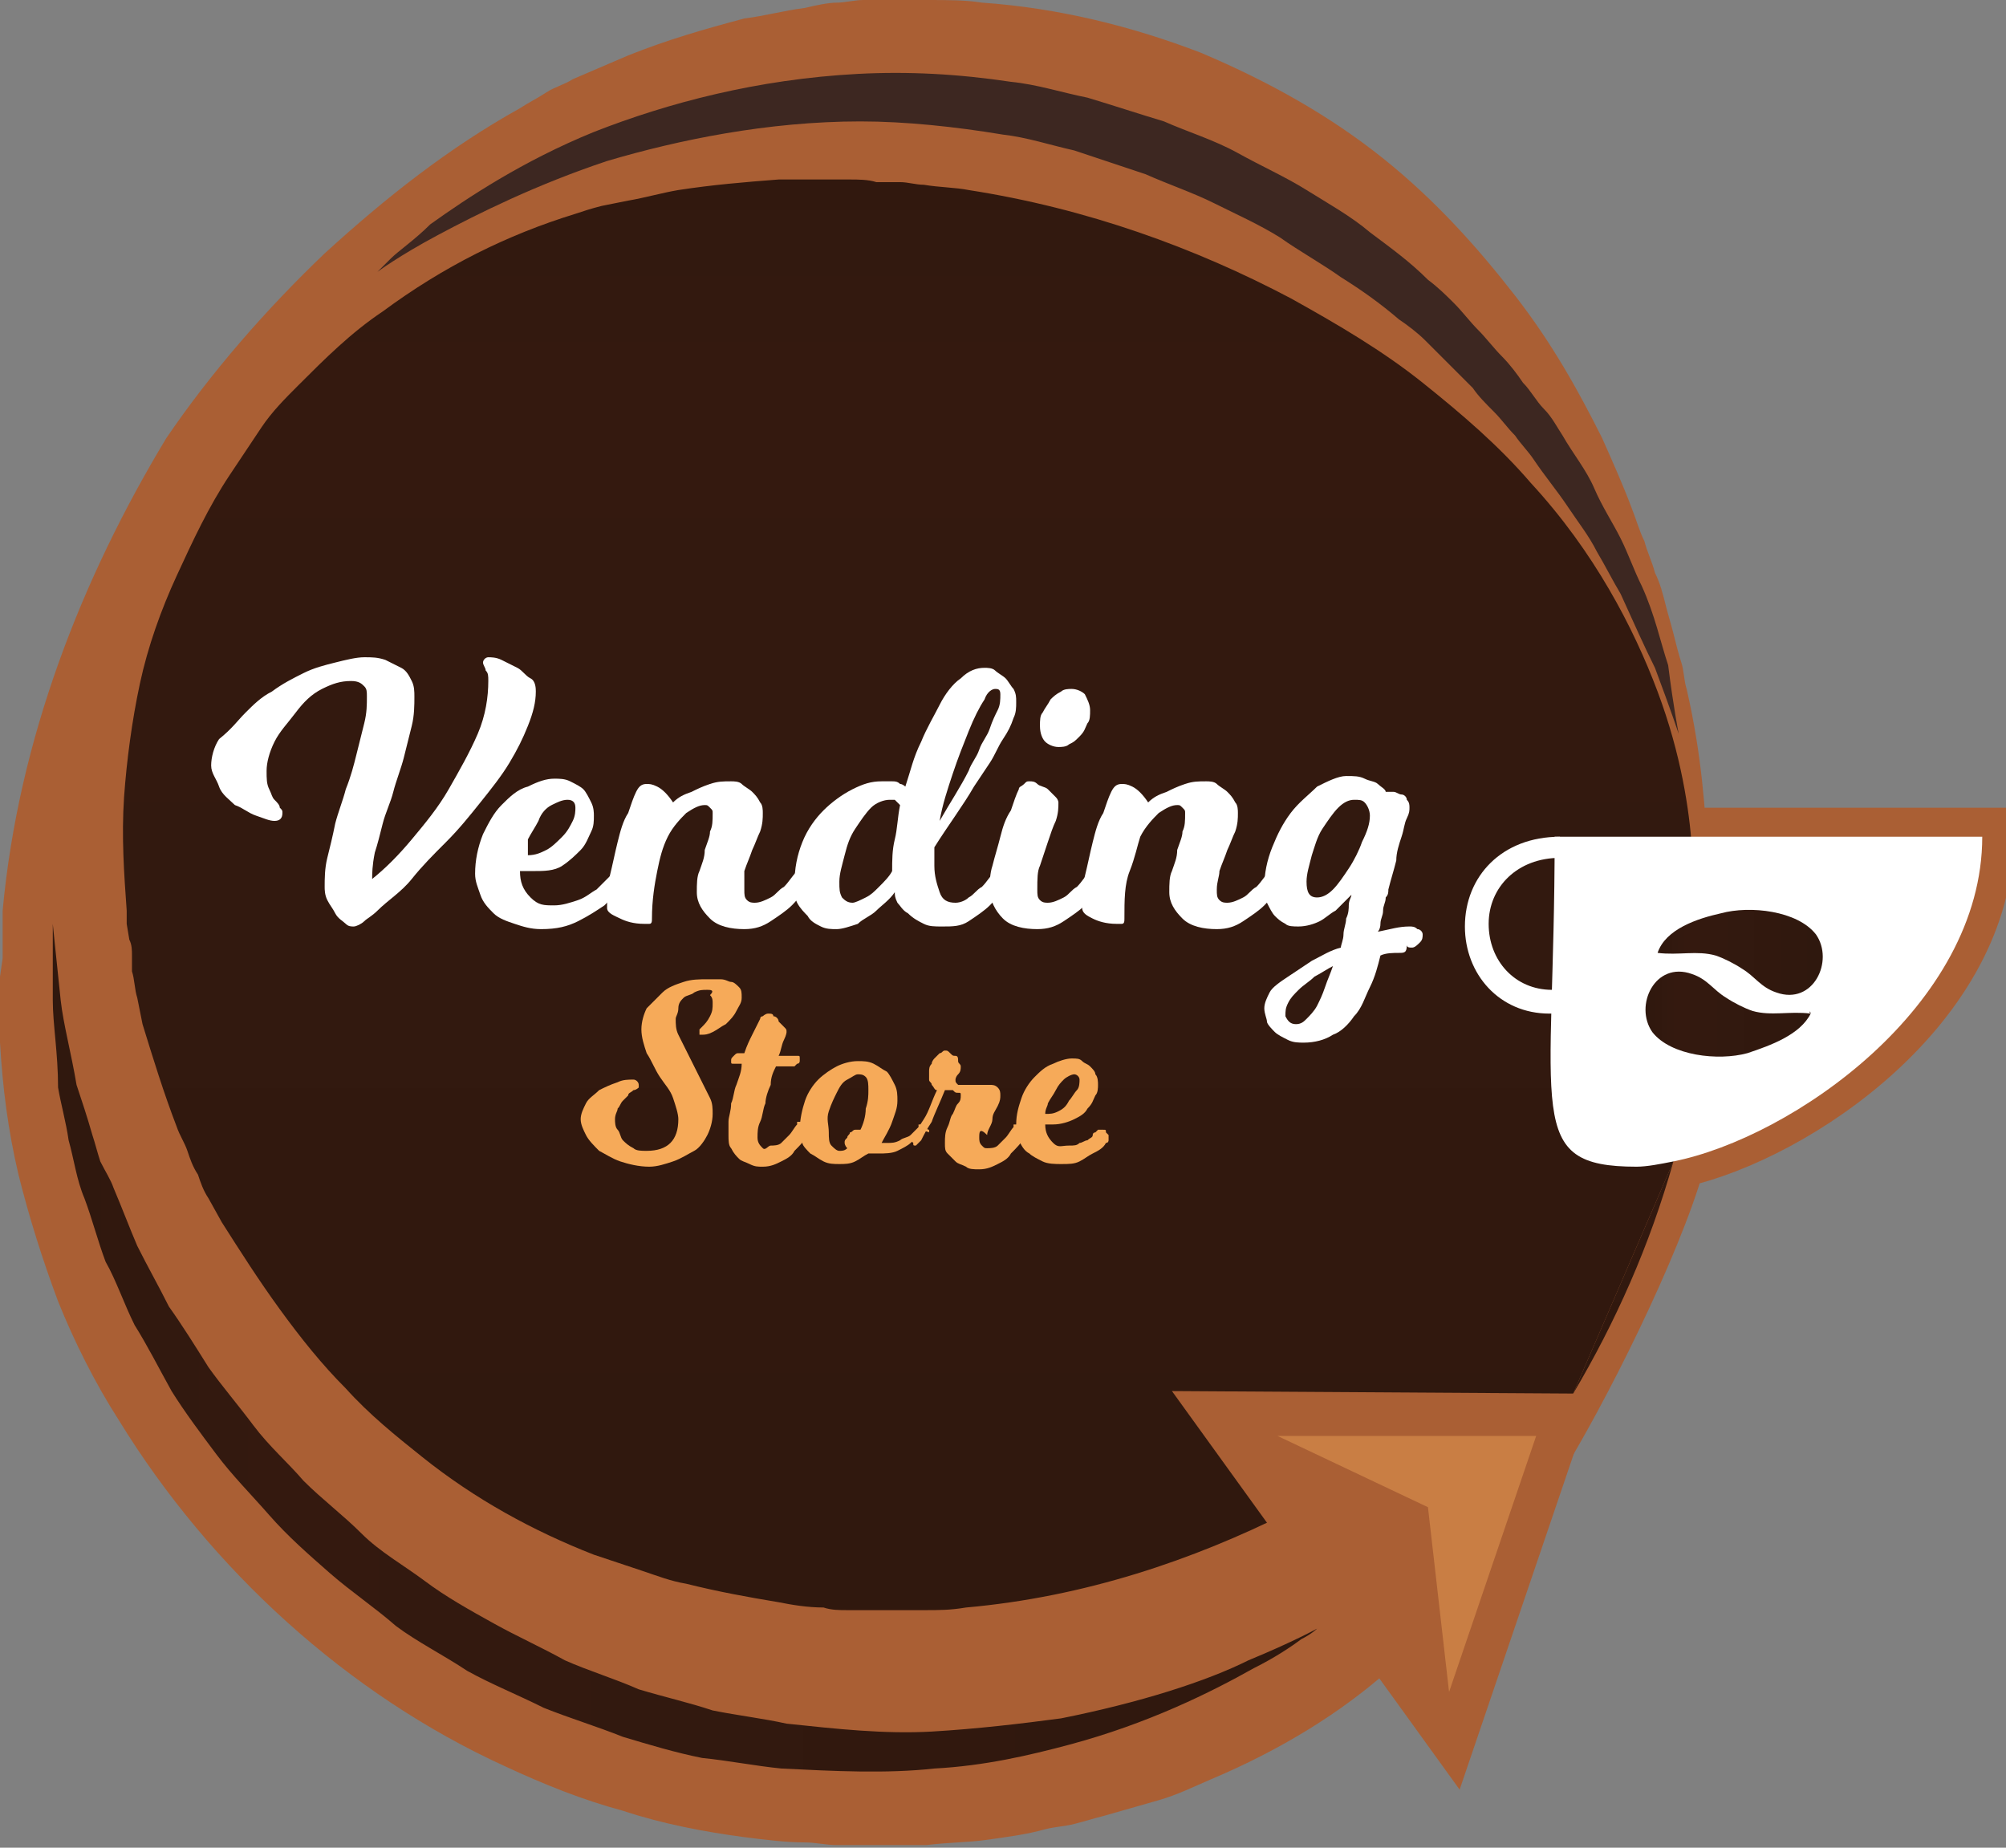 <?xml version="1.0" encoding="utf-8"?>
<!-- Generator: Adobe Illustrator 19.0.0, SVG Export Plug-In . SVG Version: 6.00 Build 0)  -->
<svg version="1.1" id="Capa_1" xmlns="http://www.w3.org/2000/svg" xmlns:xlink="http://www.w3.org/1999/xlink" x="0px" y="0px"
	 viewBox="0 0 76 70" style="enable-background:new 0 0 76 70;" xml:space="preserve">
<rect x="0" y="0" width="76" height="70" fill="#808080" stroke="none"/>
<style type="text/css">
	.st0{fill:none;stroke:#AA5F34;stroke-width:2;stroke-miterlimit:10;}
	.st1{fill:url(#XMLID_44_);}
	.st2{fill:url(#XMLID_45_);}
	.st3{fill:#AA5F34;}
	.st4{fill:#FFFFFF;}
	.st5{fill:#F6AA59;}
	.st6{fill:#C97E44;}
	.st7{fill:url(#XMLID_46_);}
	.st8{fill:#3D2721;}
	.st9{fill:url(#XMLID_47_);}
	.st10{fill:url(#XMLID_48_);}
</style>
<g id="XMLID_937_">
	<path id="XMLID_956_" class="st0" d="M64,31.6c4.3,0,11.3,0,11.3,0c0,6.5-7.2,11.4-11.7,12.4c-0.9,3.2-3.7,8.8-5.4,11.5"/>
	
		<linearGradient id="XMLID_44_" gradientUnits="userSpaceOnUse" x1="33.12" y1="-16313.638" x2="33.12" y2="-16380.132" gradientTransform="matrix(1 0 0 -1 0 -16312)">
		<stop  offset="0" style="stop-color:#2F180E"/>
		<stop  offset="0.188" style="stop-color:#34190F"/>
		<stop  offset="1" style="stop-color:#2F180E"/>
	</linearGradient>
	<path id="XMLID_955_" class="st1" d="M59.6,52.8C54,61.9,44.2,68,33.1,68C15.7,68,1.6,53.1,1.6,34.8S15.7,1.6,33.1,1.6
		c17.4,0,31.5,14.8,31.5,33.2c0,3.2-0.4,6.3-1.2,9.2"/>
	
		<linearGradient id="XMLID_45_" gradientUnits="userSpaceOnUse" x1="61.478" y1="-16355.981" x2="61.478" y2="-16364.812" gradientTransform="matrix(1 0 0 -1 0 -16312)">
		<stop  offset="0" style="stop-color:#2F180E"/>
		<stop  offset="0.188" style="stop-color:#34190F"/>
		<stop  offset="1" style="stop-color:#2F180E"/>
	</linearGradient>
	<path id="XMLID_954_" class="st2" d="M63.4,44c-0.9,3.2-2.2,6.1-3.8,8.8"/>
	<g id="XMLID_938_">
		<path id="XMLID_953_" class="st3" d="M64.7,35.1c0-0.4-0.1-0.6-0.1-0.6v0c0,0,0.1-0.2,0.1-0.6c0-0.4,0.1-0.9,0-1.6
			c-0.1-1.5-0.2-3.6-0.8-6.2c-0.1-0.3-0.1-0.7-0.2-1c-0.1-0.3-0.2-0.7-0.3-1.1c-0.1-0.4-0.2-0.7-0.3-1.1c-0.1-0.4-0.2-0.8-0.4-1.2
			c-0.1-0.4-0.3-0.8-0.4-1.2c-0.2-0.4-0.3-0.8-0.5-1.3c-0.3-0.8-0.7-1.7-1.1-2.6c-0.9-1.8-1.9-3.6-3.3-5.4c-1.4-1.8-3-3.6-5-5.2
			c-2-1.6-4.3-2.9-6.9-4c-2.6-1-5.4-1.7-8.3-1.9C36.6,0,35.9,0,35.1,0c-0.4,0-0.7,0-1.1,0l-0.6,0c0.1,0-0.2,0-0.2,0l-0.1,0l-0.1,0
			l-0.3,0c-0.3,0-0.7,0.1-1,0.1c-0.3,0-0.8,0.1-1.2,0.2c-0.8,0.1-1.5,0.3-2.3,0.4c-1.5,0.4-2.9,0.8-4.4,1.4
			c-0.7,0.3-1.4,0.6-2.1,0.9c-0.3,0.2-0.7,0.3-1,0.5c-0.3,0.2-0.7,0.4-1,0.6c-2.7,1.5-5.1,3.4-7.4,5.5c-2.2,2.1-4.3,4.5-6,7
			C3.1,21.9,0.7,28,0.1,34.5c0,0.1,0,0.1,0,0.1l0,0.5l0,0.6c0,0.2,0,0.4,0,0.6L0,37c0,0.9,0,1.7,0,2.5c0.1,1.7,0.3,3.3,0.7,5
			c0.4,1.6,0.9,3.2,1.5,4.8c0.6,1.5,1.4,3.1,2.3,4.5c3.5,5.7,8.7,10.4,14.6,13.1c1.5,0.7,3,1.3,4.5,1.7c1.5,0.5,3.1,0.8,4.6,1
			c0.8,0.1,1.6,0.2,2.3,0.2c0.4,0,0.8,0.1,1.2,0.1c0.4,0,0.8,0,1.2,0l0.3,0l0.1,0l0.3,0l0.5,0c0.3,0,0.7,0,1,0
			c0.8-0.1,1.6-0.1,2.3-0.2c0.7-0.1,1.5-0.2,2.2-0.4c0.4-0.1,0.7-0.1,1.1-0.2c0.4-0.1,0.7-0.2,1.1-0.3c0.7-0.2,1.4-0.4,2.1-0.6
			c0.7-0.2,1.3-0.5,2-0.8c2.6-1.1,4.9-2.5,6.8-4.2c1.3-1,2.4-2.1,3.4-3.2c-1.3-1.6-2.5-3.2-3.7-4.8c-1.1,0.8-2.3,1.5-3.6,2.1
			c-3.6,1.8-7.7,3.2-12.2,3.6c-0.6,0.1-1,0.1-1.6,0.1c-0.3,0-0.7,0-1,0l-0.5,0c-0.1,0,0.1,0,0.1,0l-0.1,0l-0.1,0L33,61
			c-0.3,0-0.6,0-0.9,0c-0.3,0-0.6,0-0.9-0.1c-0.6,0-1.2-0.1-1.7-0.2c-1.2-0.2-2.3-0.4-3.5-0.7c-0.6-0.1-1.1-0.3-1.7-0.5l-0.9-0.3
			c-0.3-0.1-0.6-0.2-0.9-0.3c-2.3-0.9-4.5-2.1-6.5-3.7c-1-0.8-2-1.6-2.9-2.6c-0.9-0.9-1.7-1.9-2.5-3c-0.8-1.1-1.5-2.2-2.2-3.3
			l-0.5-0.9c-0.2-0.3-0.3-0.6-0.4-0.9c-0.2-0.3-0.3-0.6-0.4-0.9c-0.1-0.3-0.3-0.6-0.4-0.9c-0.5-1.3-0.9-2.6-1.3-3.9l-0.2-1
			c-0.1-0.3-0.1-0.7-0.2-1L5,36.2c0-0.2,0-0.4-0.1-0.6L4.8,35l0-0.3l0-0.1l0-0.1c0,0,0-0.1,0,0c-0.1-1.4-0.2-2.8-0.1-4.3
			c0.1-1.4,0.3-2.9,0.6-4.3c0.3-1.4,0.8-2.8,1.4-4.1c0.6-1.3,1.2-2.6,2-3.8c0.2-0.3,0.4-0.6,0.6-0.9c0.2-0.3,0.4-0.6,0.6-0.9
			c0.4-0.6,0.9-1.1,1.4-1.6c1-1,2-2,3.2-2.8c2.3-1.7,4.7-2.9,7.3-3.7c0.3-0.1,0.6-0.2,1-0.3l1-0.2c0.6-0.1,1.3-0.3,1.9-0.4
			c1.3-0.2,2.5-0.3,3.8-0.4c0.6,0,1.2,0,1.8,0c0.3,0,0.5,0,0.9,0c0.3,0,0.7,0,1,0.1l0.3,0l0.1,0l0.1,0c0,0-0.1,0,0,0l0.4,0
			c0.3,0,0.6,0.1,0.9,0.1c0.6,0.1,1.2,0.1,1.7,0.2c4.5,0.7,8.6,2.2,12.2,4.1c1.8,1,3.5,2,5,3.2c1.5,1.2,2.9,2.4,4.1,3.8
			c2.4,2.6,3.9,5.5,4.8,7.9c0.9,2.4,1.2,4.5,1.3,5.9c0.1,0.7,0,1.2,0.1,1.6c0,0.4,0,0.5,0,0.6c0,0,0,0.2,0,0.5c0,0.1,0,0.3,0,0.5
			c0.3,0,0.6,0,0.8-0.1C64.7,35.4,64.7,35.2,64.7,35.1z"/>
		<g id="XMLID_952_">
			<path id="XMLID_18_" class="st4" d="M14.1,33.3c0.5-0.4,1-0.9,1.5-1.5c0.5-0.6,1-1.2,1.4-1.9c0.4-0.7,0.8-1.4,1.1-2.1
				c0.3-0.7,0.4-1.4,0.4-2c0-0.2,0-0.3-0.1-0.4c0-0.1-0.1-0.2-0.1-0.3c0-0.1,0.1-0.2,0.2-0.2c0.1,0,0.3,0,0.5,0.1
				c0.2,0.1,0.4,0.2,0.6,0.3s0.3,0.3,0.5,0.4s0.2,0.4,0.2,0.5c0,0.4-0.1,0.8-0.3,1.3c-0.2,0.5-0.4,0.9-0.7,1.4s-0.7,1-1.1,1.5
				c-0.4,0.5-0.8,1-1.3,1.5s-0.9,0.9-1.3,1.4s-0.9,0.8-1.3,1.2c-0.2,0.2-0.4,0.3-0.5,0.4s-0.3,0.2-0.4,0.2c-0.1,0-0.2,0-0.3-0.1
				c-0.1-0.1-0.3-0.2-0.4-0.4c-0.1-0.2-0.2-0.3-0.3-0.5s-0.1-0.4-0.1-0.5c0-0.3,0-0.7,0.1-1.1s0.2-0.8,0.3-1.3
				c0.1-0.4,0.3-0.9,0.4-1.3c0.2-0.5,0.3-0.9,0.4-1.3s0.2-0.8,0.3-1.2c0.1-0.4,0.1-0.7,0.1-1c0-0.2,0-0.3-0.1-0.4
				c-0.1-0.1-0.2-0.2-0.5-0.2c-0.4,0-0.7,0.1-1.1,0.3c-0.4,0.2-0.7,0.5-1,0.9s-0.6,0.7-0.8,1.1s-0.3,0.8-0.3,1.1
				c0,0.3,0,0.5,0.1,0.7s0.1,0.3,0.2,0.4c0.1,0.1,0.2,0.2,0.2,0.3c0.1,0.1,0.1,0.1,0.1,0.2c0,0.2-0.1,0.3-0.3,0.3
				c-0.2,0-0.4-0.1-0.7-0.2c-0.3-0.1-0.5-0.3-0.8-0.4c-0.2-0.2-0.5-0.4-0.6-0.7s-0.3-0.5-0.3-0.8c0-0.3,0.1-0.7,0.3-1
				C8.8,27.6,9,27.3,9.3,27c0.3-0.3,0.6-0.6,1-0.8c0.4-0.3,0.8-0.5,1.2-0.7c0.4-0.2,0.8-0.3,1.2-0.4c0.4-0.1,0.8-0.2,1.1-0.2
				c0.3,0,0.5,0,0.8,0.1c0.2,0.1,0.4,0.2,0.6,0.3c0.2,0.1,0.3,0.3,0.4,0.5c0.1,0.2,0.1,0.4,0.1,0.6c0,0.3,0,0.7-0.1,1.1
				s-0.2,0.8-0.3,1.2c-0.1,0.4-0.3,0.9-0.4,1.3s-0.3,0.8-0.4,1.2c-0.1,0.4-0.2,0.8-0.3,1.1C14.1,32.8,14.1,33.1,14.1,33.3z"/>
			<path id="XMLID_20_" class="st4" d="M23.7,33.4c-0.2,0.3-0.5,0.6-0.8,0.9c-0.3,0.2-0.6,0.4-1,0.6s-0.8,0.3-1.4,0.3
				c-0.4,0-0.7-0.1-1-0.2c-0.3-0.1-0.6-0.2-0.8-0.4s-0.4-0.4-0.5-0.7s-0.2-0.5-0.2-0.8c0-0.5,0.1-1,0.3-1.5c0.2-0.4,0.4-0.8,0.7-1.1
				c0.3-0.3,0.6-0.6,1-0.7c0.4-0.2,0.7-0.3,1-0.3c0.2,0,0.4,0,0.6,0.1c0.2,0.1,0.4,0.2,0.5,0.3c0.1,0.1,0.2,0.3,0.3,0.5
				c0.1,0.2,0.1,0.4,0.1,0.5c0,0.2,0,0.4-0.1,0.6c-0.1,0.2-0.2,0.5-0.4,0.7c-0.2,0.2-0.4,0.4-0.7,0.6s-0.7,0.2-1.1,0.2
				c-0.1,0-0.2,0-0.3,0c-0.1,0-0.1,0-0.2,0c0,0.4,0.1,0.7,0.4,1s0.5,0.3,0.9,0.3c0.3,0,0.6-0.1,0.9-0.2c0.3-0.1,0.5-0.3,0.7-0.4
				c0.2-0.2,0.4-0.4,0.6-0.6c0,0,0-0.1,0.1-0.1c0,0,0,0,0.1-0.1c0,0,0.1,0,0.1,0c0.1,0,0.1,0,0.2,0.1c0.1,0.1,0.1,0.1,0.1,0.2
				c0,0,0,0.1,0,0.1c0,0,0,0.1,0,0.1S23.7,33.4,23.7,33.4z M20,32.4c0.3,0,0.5-0.1,0.7-0.2c0.2-0.1,0.4-0.3,0.6-0.5
				c0.2-0.2,0.3-0.4,0.4-0.6s0.1-0.4,0.1-0.5c0-0.2-0.1-0.3-0.3-0.3c-0.2,0-0.4,0.1-0.6,0.2s-0.4,0.3-0.5,0.6
				c-0.1,0.2-0.3,0.5-0.4,0.7C20,32,20,32.2,20,32.4z"/>
			<path id="XMLID_23_" class="st4" d="M28.2,33.7c0,0.2,0,0.3,0.1,0.4c0.1,0.1,0.2,0.1,0.3,0.1c0.2,0,0.4-0.1,0.6-0.2
				c0.2-0.1,0.3-0.3,0.5-0.4c0.2-0.2,0.3-0.4,0.5-0.6c0,0,0-0.1,0.1-0.1c0,0,0,0,0.1-0.1c0,0,0.1,0,0.1,0c0.1,0,0.1,0,0.2,0.1
				c0.1,0.1,0.1,0.1,0.1,0.2c0,0,0,0.1,0,0.1c0,0,0,0.1,0,0.1s0,0.1-0.1,0.1c-0.2,0.3-0.4,0.6-0.7,0.9c-0.2,0.2-0.5,0.4-0.8,0.6
				s-0.6,0.3-1,0.3c-0.5,0-1-0.1-1.3-0.4s-0.5-0.6-0.5-1c0-0.3,0-0.6,0.1-0.8c0.1-0.3,0.2-0.5,0.2-0.8c0.1-0.3,0.2-0.5,0.2-0.7
				c0.1-0.2,0.1-0.4,0.1-0.7c0-0.1,0-0.1-0.1-0.2s-0.1-0.1-0.2-0.1c-0.2,0-0.4,0.1-0.7,0.3c-0.2,0.2-0.5,0.5-0.7,0.9
				S25,32.5,24.9,33s-0.2,1.1-0.2,1.8c0,0.1,0,0.2-0.1,0.2s-0.1,0-0.2,0c-0.4,0-0.7-0.1-0.9-0.2S23,34.6,23,34.4
				c0-0.4,0-0.8,0.1-1.2c0.1-0.4,0.2-0.9,0.3-1.3c0.1-0.4,0.2-0.8,0.4-1.1c0.1-0.3,0.2-0.6,0.3-0.8c0.1-0.2,0.2-0.3,0.4-0.3
				c0.1,0,0.2,0,0.4,0.1s0.4,0.3,0.6,0.6c0.2-0.2,0.4-0.3,0.7-0.4c0.2-0.1,0.4-0.2,0.7-0.3s0.5-0.1,0.8-0.1c0.1,0,0.3,0,0.4,0.1
				s0.3,0.2,0.4,0.3c0.1,0.1,0.2,0.2,0.3,0.4c0.1,0.1,0.1,0.3,0.1,0.4c0,0.2,0,0.4-0.1,0.7c-0.1,0.2-0.2,0.5-0.3,0.7
				c-0.1,0.3-0.2,0.5-0.3,0.8C28.2,33.2,28.2,33.4,28.2,33.7z"/>
			<path id="XMLID_25_" class="st4" d="M35.7,35.1c-0.3,0-0.5,0-0.7-0.1c-0.2-0.1-0.4-0.2-0.6-0.4c-0.2-0.1-0.3-0.3-0.4-0.4
				c-0.1-0.2-0.1-0.3-0.1-0.4c-0.2,0.3-0.5,0.5-0.7,0.7c-0.2,0.2-0.5,0.3-0.7,0.5c-0.3,0.1-0.6,0.2-0.8,0.2c-0.2,0-0.4,0-0.6-0.1
				s-0.4-0.2-0.5-0.4c-0.1-0.1-0.3-0.3-0.4-0.5c-0.1-0.2-0.1-0.4-0.1-0.7c0-0.6,0.1-1.1,0.3-1.6s0.5-0.9,0.8-1.2
				c0.3-0.3,0.7-0.6,1.1-0.8c0.4-0.2,0.7-0.3,1.1-0.3c0.1,0,0.3,0,0.4,0s0.2,0,0.3,0.1c0.1,0,0.2,0.1,0.2,0.1
				c0.2-0.6,0.3-1.1,0.6-1.7c0.2-0.5,0.5-1,0.7-1.4s0.5-0.8,0.8-1c0.3-0.3,0.6-0.4,0.9-0.4c0.1,0,0.3,0,0.4,0.1
				c0.1,0.1,0.3,0.2,0.4,0.3c0.1,0.1,0.2,0.3,0.3,0.4c0.1,0.2,0.1,0.3,0.1,0.5c0,0.2,0,0.4-0.1,0.6c-0.1,0.3-0.2,0.5-0.4,0.8
				s-0.3,0.6-0.5,0.9c-0.2,0.3-0.4,0.6-0.6,0.9c-0.4,0.7-1,1.5-1.5,2.3c0,0.1,0,0.2,0,0.4s0,0.2,0,0.3c0,0.4,0.1,0.7,0.2,1
				c0.1,0.3,0.3,0.4,0.6,0.4c0.2,0,0.4-0.1,0.5-0.2c0.2-0.1,0.3-0.3,0.5-0.4c0.2-0.2,0.3-0.4,0.5-0.6c0,0,0-0.1,0.1-0.1
				c0,0,0,0,0.1-0.1c0,0,0.1,0,0.1,0c0.1,0,0.1,0,0.2,0.1c0.1,0.1,0.1,0.1,0.1,0.2c0,0,0,0.1,0,0.1c0,0,0,0.1,0,0.1s0,0.1-0.1,0.1
				c-0.2,0.3-0.4,0.6-0.7,0.9c-0.2,0.2-0.5,0.4-0.8,0.6S36.1,35.1,35.7,35.1z M34.1,30.5c0,0-0.1-0.1-0.1-0.1c0,0-0.1-0.1-0.1-0.1
				c0,0-0.1,0-0.2,0c-0.2,0-0.5,0.1-0.7,0.3c-0.2,0.2-0.4,0.5-0.6,0.8c-0.2,0.3-0.3,0.6-0.4,1c-0.1,0.4-0.2,0.7-0.2,1
				c0,0.3,0,0.4,0.1,0.6c0.1,0.1,0.2,0.2,0.4,0.2c0.1,0,0.3-0.1,0.5-0.2c0.2-0.1,0.3-0.2,0.5-0.4c0.2-0.2,0.4-0.4,0.5-0.6
				c0-0.4,0-0.8,0.1-1.2S34,31,34.1,30.5z M35.6,31.1c0.4-0.7,0.8-1.3,1.1-1.9c0.1-0.3,0.3-0.5,0.4-0.8c0.1-0.3,0.3-0.5,0.4-0.8
				c0.1-0.3,0.2-0.5,0.3-0.7c0.1-0.2,0.1-0.4,0.1-0.6c0-0.2-0.1-0.2-0.2-0.2c-0.1,0-0.3,0.1-0.4,0.4c-0.2,0.3-0.4,0.7-0.6,1.2
				s-0.4,1-0.6,1.6S35.7,30.5,35.6,31.1z"/>
			<path id="XMLID_29_" class="st4" d="M39.3,33.7c0,0.2,0,0.3,0.1,0.4c0.1,0.1,0.2,0.1,0.3,0.1c0.2,0,0.4-0.1,0.6-0.2
				c0.2-0.1,0.3-0.3,0.5-0.4c0.2-0.2,0.3-0.4,0.5-0.6c0,0,0-0.1,0.1-0.1c0,0,0,0,0.1-0.1c0,0,0.1,0,0.1,0c0.1,0,0.1,0,0.2,0.1
				c0.1,0.1,0.1,0.1,0.1,0.2c0,0,0,0.1,0,0.1c0,0,0,0.1,0,0.1s0,0.1-0.1,0.1c-0.2,0.3-0.4,0.6-0.7,0.9c-0.2,0.2-0.5,0.4-0.8,0.6
				s-0.6,0.3-1,0.3c-0.5,0-1-0.1-1.3-0.4c-0.3-0.3-0.5-0.7-0.5-1.1c0-0.3,0-0.6,0.1-0.9c0.1-0.4,0.2-0.7,0.3-1.1
				c0.1-0.4,0.2-0.7,0.4-1c0.1-0.3,0.2-0.6,0.3-0.8c0-0.1,0.1-0.1,0.2-0.2c0.1-0.1,0.1-0.1,0.2-0.1c0.1,0,0.2,0,0.3,0.1
				s0.3,0.1,0.4,0.2c0.1,0.1,0.2,0.2,0.3,0.3c0.1,0.1,0.1,0.2,0.1,0.2c0,0.2,0,0.4-0.1,0.7c-0.1,0.2-0.2,0.5-0.3,0.8
				c-0.1,0.3-0.2,0.6-0.3,0.9C39.3,33,39.3,33.3,39.3,33.7z M41.3,26.9c0,0.2,0,0.4-0.1,0.5c-0.1,0.2-0.1,0.3-0.3,0.5
				s-0.2,0.2-0.4,0.3c-0.1,0.1-0.3,0.1-0.4,0.1c-0.2,0-0.4-0.1-0.5-0.2c-0.1-0.1-0.2-0.3-0.2-0.6c0-0.2,0-0.4,0.1-0.5
				c0.1-0.2,0.2-0.3,0.3-0.5c0.1-0.1,0.2-0.2,0.4-0.3c0.1-0.1,0.3-0.1,0.4-0.1c0.2,0,0.4,0.1,0.5,0.2C41.2,26.5,41.3,26.7,41.3,26.9
				z"/>
			<path id="XMLID_32_" class="st4" d="M46.1,33.7c0,0.2,0,0.3,0.1,0.4c0.1,0.1,0.2,0.1,0.3,0.1c0.2,0,0.4-0.1,0.6-0.2
				c0.2-0.1,0.3-0.3,0.5-0.4c0.2-0.2,0.3-0.4,0.5-0.6c0,0,0-0.1,0.1-0.1c0,0,0,0,0.1-0.1c0,0,0.1,0,0.1,0c0.1,0,0.1,0,0.2,0.1
				c0.1,0.1,0.1,0.1,0.1,0.2c0,0,0,0.1,0,0.1c0,0,0,0.1,0,0.1s0,0.1-0.1,0.1c-0.2,0.3-0.4,0.6-0.7,0.9c-0.2,0.2-0.5,0.4-0.8,0.6
				s-0.6,0.3-1,0.3c-0.5,0-1-0.1-1.3-0.4c-0.3-0.3-0.5-0.6-0.5-1c0-0.3,0-0.6,0.1-0.8c0.1-0.3,0.2-0.5,0.2-0.8
				c0.1-0.3,0.2-0.5,0.2-0.7c0.1-0.2,0.1-0.4,0.1-0.7c0-0.1,0-0.1-0.1-0.2s-0.1-0.1-0.2-0.1c-0.2,0-0.4,0.1-0.7,0.3
				c-0.2,0.2-0.5,0.5-0.7,0.9C43.1,32,43,32.5,42.8,33s-0.2,1.1-0.2,1.8c0,0.1,0,0.2-0.1,0.2c-0.1,0-0.1,0-0.2,0
				c-0.4,0-0.7-0.1-0.9-0.2S41,34.6,41,34.4c0-0.4,0-0.8,0.1-1.2c0.1-0.4,0.2-0.9,0.3-1.3s0.2-0.8,0.4-1.1c0.1-0.3,0.2-0.6,0.3-0.8
				c0.1-0.2,0.2-0.3,0.4-0.3c0.1,0,0.2,0,0.4,0.1s0.4,0.3,0.6,0.6c0.2-0.2,0.4-0.3,0.7-0.4c0.2-0.1,0.4-0.2,0.7-0.3
				c0.3-0.1,0.5-0.1,0.8-0.1c0.1,0,0.3,0,0.4,0.1c0.1,0.1,0.3,0.2,0.4,0.3c0.1,0.1,0.2,0.2,0.3,0.4c0.1,0.1,0.1,0.3,0.1,0.4
				c0,0.2,0,0.4-0.1,0.7c-0.1,0.2-0.2,0.5-0.3,0.7c-0.1,0.3-0.2,0.5-0.3,0.8C46.2,33.2,46.1,33.4,46.1,33.7z"/>
			<path id="XMLID_34_" class="st4" d="M53,36.1c-0.2,0-0.5,0-0.7,0.1c-0.1,0.4-0.2,0.8-0.4,1.2s-0.3,0.8-0.6,1.1
				c-0.2,0.3-0.5,0.6-0.8,0.7c-0.3,0.2-0.7,0.3-1.1,0.3c-0.2,0-0.4,0-0.6-0.1c-0.2-0.1-0.4-0.2-0.5-0.3c-0.1-0.1-0.3-0.3-0.3-0.4
				s-0.1-0.3-0.1-0.5c0-0.2,0.1-0.4,0.2-0.6s0.4-0.4,0.7-0.6c0.3-0.2,0.6-0.4,0.9-0.6c0.4-0.2,0.7-0.4,1.1-0.5
				c0-0.1,0.1-0.3,0.1-0.5c0-0.2,0.1-0.4,0.1-0.6c0.1-0.2,0.1-0.4,0.1-0.5c0-0.2,0.1-0.3,0.1-0.4c-0.2,0.2-0.4,0.4-0.6,0.6
				c-0.2,0.1-0.4,0.3-0.6,0.4c-0.2,0.1-0.5,0.2-0.8,0.2c-0.2,0-0.4,0-0.5-0.1c-0.2-0.1-0.3-0.2-0.4-0.3c-0.1-0.1-0.2-0.3-0.3-0.5
				c-0.1-0.2-0.1-0.4-0.1-0.6c0-0.5,0.1-1,0.3-1.5s0.4-0.9,0.7-1.3c0.3-0.4,0.7-0.7,1-1c0.4-0.2,0.8-0.4,1.1-0.4
				c0.3,0,0.5,0,0.7,0.1c0.2,0.1,0.4,0.1,0.5,0.2c0.1,0.1,0.3,0.2,0.3,0.3c0.1,0,0.2,0,0.3,0c0.1,0,0.2,0.1,0.3,0.1s0.2,0.1,0.2,0.2
				c0.1,0.1,0.1,0.2,0.1,0.3c0,0.1,0,0.2-0.1,0.4s-0.1,0.4-0.2,0.7c-0.1,0.3-0.2,0.6-0.2,0.9c-0.1,0.4-0.2,0.7-0.3,1.1
				c0,0.1,0,0.2-0.1,0.3c0,0.2-0.1,0.3-0.1,0.5s-0.1,0.3-0.1,0.5s-0.1,0.3-0.1,0.3c0.5-0.1,0.8-0.2,1.2-0.2c0.1,0,0.2,0,0.3,0.1
				c0.1,0,0.2,0.1,0.2,0.2s0,0.2-0.1,0.3c-0.1,0.1-0.2,0.2-0.3,0.2s-0.2,0-0.2-0.1C53.3,36.1,53.2,36.1,53,36.1z M49.1,38.8
				c0.2,0,0.3-0.1,0.4-0.2c0.1-0.1,0.3-0.3,0.4-0.5c0.1-0.2,0.2-0.4,0.3-0.7s0.2-0.5,0.3-0.8c-0.2,0.1-0.5,0.3-0.7,0.4
				c-0.2,0.2-0.4,0.3-0.6,0.5c-0.2,0.2-0.3,0.3-0.4,0.5c-0.1,0.2-0.1,0.3-0.1,0.5C48.8,38.7,48.9,38.8,49.1,38.8z M51.9,30.9
				c0-0.2-0.1-0.4-0.2-0.5c-0.1-0.1-0.2-0.1-0.4-0.1c-0.2,0-0.4,0.1-0.6,0.3c-0.2,0.2-0.4,0.5-0.6,0.8c-0.2,0.3-0.3,0.7-0.4,1
				c-0.1,0.4-0.2,0.7-0.2,1c0,0.4,0.1,0.6,0.4,0.6c0.2,0,0.4-0.1,0.6-0.3c0.2-0.2,0.4-0.5,0.6-0.8c0.2-0.3,0.4-0.7,0.5-1
				C51.8,31.5,51.9,31.2,51.9,30.9z"/>
		</g>
		<g id="XMLID_951_">
			<path id="XMLID_2_" class="st5" d="M26.8,37.5c-0.2,0-0.3,0-0.5,0.1c-0.1,0.1-0.3,0.1-0.4,0.2c-0.1,0.1-0.2,0.2-0.2,0.4
				s-0.1,0.3-0.1,0.4c0,0.2,0,0.4,0.1,0.6c0.1,0.2,0.2,0.4,0.3,0.6c0.1,0.2,0.2,0.4,0.3,0.6s0.2,0.4,0.3,0.6
				c0.1,0.2,0.2,0.4,0.3,0.6s0.1,0.4,0.1,0.6c0,0.3-0.1,0.6-0.2,0.8c-0.1,0.2-0.3,0.5-0.5,0.6s-0.5,0.3-0.8,0.4
				c-0.3,0.1-0.6,0.2-0.9,0.2c-0.4,0-0.8-0.1-1.1-0.2c-0.3-0.1-0.6-0.3-0.8-0.4c-0.2-0.2-0.4-0.4-0.5-0.6c-0.1-0.2-0.2-0.4-0.2-0.6
				c0-0.2,0.1-0.4,0.2-0.6c0.1-0.2,0.3-0.3,0.5-0.5c0.2-0.1,0.4-0.2,0.7-0.3c0.2-0.1,0.4-0.1,0.6-0.1c0.1,0,0.2,0.1,0.2,0.2
				c0,0,0,0.1,0,0.1s-0.1,0.1-0.2,0.1c-0.1,0.1-0.2,0.1-0.2,0.2c-0.1,0.1-0.1,0.1-0.2,0.2s-0.1,0.2-0.2,0.3c0,0.1-0.1,0.2-0.1,0.4
				c0,0.1,0,0.3,0.1,0.4c0.1,0.1,0.1,0.3,0.2,0.4c0.1,0.1,0.2,0.2,0.4,0.3c0.1,0.1,0.3,0.1,0.5,0.1c0.4,0,0.7-0.1,0.9-0.3
				c0.2-0.2,0.3-0.5,0.3-0.9c0-0.2-0.1-0.5-0.2-0.8c-0.1-0.3-0.3-0.5-0.5-0.8s-0.3-0.6-0.5-0.9c-0.1-0.3-0.2-0.6-0.2-0.9
				c0-0.3,0.1-0.6,0.2-0.8c0.2-0.2,0.4-0.4,0.6-0.6c0.2-0.2,0.5-0.3,0.8-0.4c0.3-0.1,0.6-0.1,0.9-0.1c0.2,0,0.4,0,0.5,0
				c0.2,0,0.3,0.1,0.4,0.1s0.2,0.1,0.3,0.2c0.1,0.1,0.1,0.2,0.1,0.4c0,0.2-0.1,0.3-0.2,0.5s-0.2,0.3-0.4,0.5
				c-0.2,0.1-0.3,0.2-0.5,0.3s-0.3,0.1-0.4,0.1c0,0-0.1,0-0.1,0c0,0,0-0.1,0-0.1c0,0,0-0.1,0-0.1s0.1-0.1,0.1-0.1
				c0.1-0.1,0.2-0.2,0.3-0.4s0.1-0.3,0.1-0.5c0-0.1,0-0.2-0.1-0.3C27.1,37.5,26.9,37.5,26.8,37.5z"/>
			<path id="XMLID_4_" class="st5" d="M29.2,43.4c0.1,0,0.3,0,0.4-0.1c0.1-0.1,0.2-0.2,0.3-0.3c0.1-0.1,0.2-0.3,0.3-0.4
				c0,0,0,0,0-0.1c0,0,0,0,0.1,0c0,0,0.1,0,0.1,0c0.1,0,0.1,0,0.1,0.1s0.1,0.1,0.1,0.1c0,0,0,0.1,0,0.1s0,0,0,0.1s0,0.1,0,0.1
				c-0.1,0.2-0.3,0.4-0.5,0.6c-0.1,0.2-0.3,0.3-0.5,0.4s-0.4,0.2-0.7,0.2c-0.2,0-0.3,0-0.5-0.1s-0.3-0.1-0.4-0.2
				c-0.1-0.1-0.2-0.2-0.3-0.4c-0.1-0.1-0.1-0.3-0.1-0.5c0-0.1,0-0.3,0-0.5s0.1-0.4,0.1-0.7c0.1-0.2,0.1-0.5,0.2-0.7
				c0.1-0.3,0.2-0.5,0.2-0.8h-0.3c-0.1,0-0.1,0-0.1-0.1c0-0.1,0-0.1,0.1-0.2s0.1-0.1,0.2-0.1h0.2c0.1-0.3,0.2-0.5,0.3-0.7
				c0.1-0.2,0.2-0.4,0.3-0.6c0-0.1,0.1-0.1,0.1-0.1c0,0,0.1-0.1,0.2-0.1c0.1,0,0.2,0,0.2,0.1c0.1,0,0.2,0.1,0.2,0.2
				c0.1,0.1,0.1,0.1,0.2,0.2s0.1,0.1,0.1,0.2c0,0,0,0.1-0.1,0.3s-0.1,0.4-0.2,0.6h0.7c0.1,0,0.1,0,0.1,0.1c0,0,0,0.1,0,0.1
				s0,0.1-0.1,0.1c0,0-0.1,0.1-0.1,0.1c0,0-0.1,0-0.1,0h-0.6c-0.1,0.2-0.2,0.4-0.2,0.7c-0.1,0.2-0.2,0.5-0.2,0.7
				c-0.1,0.2-0.1,0.5-0.2,0.7s-0.1,0.4-0.1,0.6c0,0.2,0.1,0.3,0.2,0.4S29.1,43.4,29.2,43.4z"/>
			<path id="XMLID_6_" class="st5" d="M34.9,42.9c-0.1,0.2-0.3,0.3-0.4,0.4c-0.1,0.1-0.3,0.2-0.5,0.3c-0.2,0.1-0.5,0.1-0.7,0.1
				c-0.1,0-0.2,0-0.4,0c-0.2,0.1-0.3,0.2-0.5,0.3s-0.4,0.1-0.6,0.1c-0.2,0-0.4,0-0.6-0.1s-0.3-0.2-0.5-0.3c-0.1-0.1-0.3-0.3-0.3-0.4
				s-0.1-0.3-0.1-0.5c0-0.4,0.1-0.8,0.2-1.1c0.1-0.3,0.3-0.6,0.5-0.8c0.2-0.2,0.5-0.4,0.7-0.5s0.5-0.2,0.8-0.2c0.2,0,0.4,0,0.6,0.1
				s0.3,0.2,0.5,0.3c0.1,0.1,0.2,0.3,0.3,0.5c0.1,0.2,0.1,0.4,0.1,0.6c0,0.3-0.1,0.5-0.2,0.8c-0.1,0.3-0.3,0.6-0.4,0.8
				c0,0,0.1,0,0.1,0c0,0,0.1,0,0.1,0c0.2,0,0.3,0,0.5-0.1c0.1-0.1,0.3-0.1,0.4-0.2c0.1-0.1,0.2-0.2,0.3-0.3c0,0,0,0,0-0.1
				c0,0,0,0,0.1,0c0,0,0.1,0,0.1,0c0.1,0,0.1,0,0.1,0.1s0.1,0.1,0.1,0.1c0,0,0,0.1,0,0.1S35,42.8,34.9,42.9
				C35,42.8,34.9,42.8,34.9,42.9z M31.4,42.9c0,0.2,0,0.4,0.1,0.5s0.2,0.2,0.3,0.2c0.1,0,0.2,0,0.3-0.1C32,43.4,32,43.3,32,43.3
				c0-0.1,0-0.1,0.1-0.2c0-0.1,0.1-0.1,0.1-0.2c0.1,0,0.1-0.1,0.2-0.1s0.1,0,0.1,0c0,0,0.1,0,0.1,0c0.1-0.2,0.2-0.5,0.2-0.8
				c0.1-0.3,0.1-0.5,0.1-0.7c0-0.2,0-0.4-0.1-0.5s-0.2-0.1-0.3-0.1s-0.2,0.1-0.4,0.2s-0.3,0.3-0.4,0.5c-0.1,0.2-0.2,0.4-0.3,0.7
				S31.4,42.6,31.4,42.9z"/>
			<path id="XMLID_13_" class="st5" d="M37.1,43.1c0,0.1,0,0.2,0.1,0.3c0.1,0.1,0.1,0.1,0.2,0.1c0.1,0,0.3,0,0.4-0.1
				c0.1-0.1,0.2-0.2,0.3-0.3c0.1-0.1,0.2-0.3,0.3-0.4c0,0,0,0,0-0.1c0,0,0,0,0.1,0c0,0,0.1,0,0.1,0c0.1,0,0.1,0,0.1,0.1
				s0.1,0.1,0.1,0.1c0,0,0,0.1,0,0.1s0,0,0,0.1s0,0.1,0,0.1c-0.1,0.2-0.3,0.4-0.5,0.6c-0.1,0.2-0.3,0.3-0.5,0.4s-0.4,0.2-0.7,0.2
				c-0.2,0-0.4,0-0.5-0.1c-0.2-0.1-0.3-0.1-0.4-0.2c-0.1-0.1-0.2-0.2-0.3-0.3c-0.1-0.1-0.1-0.2-0.1-0.4c0-0.2,0-0.4,0.1-0.6
				c0.1-0.2,0.1-0.4,0.2-0.5c0.1-0.2,0.1-0.3,0.2-0.4c0.1-0.1,0.1-0.2,0.1-0.3c0-0.1,0-0.1-0.1-0.1s-0.1,0-0.2-0.1
				c-0.1,0-0.2,0-0.3,0c-0.2,0.5-0.4,0.9-0.5,1.2c-0.2,0.3-0.3,0.5-0.4,0.7c0,0,0,0-0.1,0.1c0,0-0.1,0.1-0.1,0.1
				c-0.1,0-0.1,0-0.1-0.1c0,0-0.1-0.1-0.1-0.1c0,0,0-0.1,0-0.1c0,0,0.1-0.1,0.1-0.1c0.1-0.1,0.2-0.3,0.4-0.6s0.3-0.7,0.5-1.1
				c-0.1,0-0.1-0.1-0.2-0.2c0-0.1-0.1-0.1-0.1-0.2c0-0.1,0-0.2,0-0.3c0-0.1,0-0.2,0.1-0.3c0-0.1,0.1-0.2,0.1-0.2
				c0.1-0.1,0.1-0.1,0.2-0.2c0.1,0,0.1-0.1,0.2-0.1c0.1,0,0.1,0,0.2,0.1s0.1,0.1,0.2,0.1c0.1,0,0.1,0.1,0.1,0.2
				c0,0.1,0.1,0.1,0.1,0.2c0,0.1,0,0.2-0.1,0.3s-0.1,0.2-0.1,0.2c0,0.1,0,0.1,0.1,0.2c0.1,0,0.2,0,0.3,0c0.1,0,0.2,0,0.3,0
				c0.1,0,0.1,0,0.2,0c0.1,0,0.1,0,0.2,0c0.1,0,0.1,0,0.2,0c0.1,0,0.2,0,0.3,0.1c0.1,0.1,0.1,0.2,0.1,0.3c0,0.1,0,0.2-0.1,0.4
				c-0.1,0.2-0.2,0.3-0.2,0.5s-0.2,0.4-0.2,0.6C37.1,42.7,37.1,42.9,37.1,43.1z"/>
			<path id="XMLID_15_" class="st5" d="M40.5,43.4c0.2,0,0.3,0,0.4-0.1c0.1,0,0.2-0.1,0.3-0.1c0.1-0.1,0.2-0.1,0.2-0.2
				s0.1-0.1,0.1-0.1l0.1-0.1c0,0,0,0,0.1,0c0,0,0.1,0,0.1,0c0.1,0,0.1,0,0.1,0.1c0,0,0.1,0.1,0.1,0.1c0,0,0,0,0,0.1c0,0,0,0,0,0.1
				c0,0,0,0.1-0.1,0.1c-0.1,0.2-0.3,0.3-0.5,0.4c-0.2,0.1-0.3,0.2-0.5,0.3c-0.2,0.1-0.4,0.1-0.7,0.1c-0.2,0-0.5,0-0.7-0.1
				s-0.4-0.2-0.5-0.3c-0.2-0.1-0.3-0.3-0.4-0.5c-0.1-0.2-0.1-0.4-0.1-0.6c0-0.4,0.1-0.7,0.2-1c0.1-0.3,0.3-0.6,0.5-0.8
				c0.2-0.2,0.4-0.4,0.7-0.5c0.2-0.1,0.5-0.2,0.7-0.2c0.2,0,0.3,0,0.4,0.1s0.2,0.1,0.3,0.2s0.2,0.2,0.2,0.3c0.1,0.1,0.1,0.3,0.1,0.4
				c0,0.1,0,0.3-0.1,0.4c-0.1,0.2-0.1,0.3-0.3,0.5c-0.1,0.2-0.3,0.3-0.5,0.4c-0.2,0.1-0.5,0.2-0.8,0.2c-0.1,0-0.1,0-0.2,0
				c0,0-0.1,0-0.1,0c0,0.3,0.1,0.5,0.3,0.7S40.2,43.4,40.5,43.4z M39.6,42.2c0.2,0,0.3,0,0.5-0.1c0.2-0.1,0.3-0.2,0.4-0.4
				c0.1-0.1,0.2-0.3,0.3-0.4c0.1-0.1,0.1-0.3,0.1-0.4c0-0.1-0.1-0.2-0.2-0.2c-0.1,0-0.3,0.1-0.4,0.2c-0.1,0.1-0.2,0.2-0.3,0.4
				c-0.1,0.2-0.2,0.3-0.3,0.5C39.7,41.9,39.6,42,39.6,42.2z"/>
		</g>
		<polygon id="XMLID_950_" class="st3" points="44.4,52.7 55.3,67.8 60.4,52.8 		"/>
		<polygon id="XMLID_949_" class="st6" points="48.4,54.4 54.1,57.1 54.9,64.1 58.2,54.4 		"/>
		<path id="XMLID_948_" class="st4" d="M63.4,44c-0.5,0.1-1,0.2-1.4,0.2c-4.3,0-3.1-2-3.1-12.5c4.3,0,16.2,0,16.2,0
			C75.1,38.1,67.9,43.1,63.4,44"/>
		<path id="XMLID_947_" class="st4" d="M58.7,38.4c0.8,0,1.6-0.3,2.2-0.8l-0.5-0.7c-0.5,0.4-1,0.6-1.6,0.6c-1.4,0-2.4-1.1-2.4-2.5
			c0-1.4,1.1-2.5,2.7-2.5v-0.8c-2.2,0-3.6,1.5-3.6,3.4C55.5,36.9,56.8,38.4,58.7,38.4z"/>
		<g id="XMLID_944_">
			<linearGradient id="XMLID_46_" gradientUnits="userSpaceOnUse" x1="1.034" y1="51.069" x2="50.508" y2="51.069">
				<stop  offset="0" style="stop-color:#2F180E"/>
				<stop  offset="0.188" style="stop-color:#34190F"/>
				<stop  offset="1" style="stop-color:#2F180E"/>
			</linearGradient>
			<path id="XMLID_11_" class="st7" d="M2,35c0,0,0.1,1,0.3,2.9c0.1,0.9,0.4,2,0.6,3.2c0.2,0.6,0.4,1.2,0.6,1.9
				c0.1,0.3,0.2,0.7,0.3,1C4,44.4,4.2,44.7,4.3,45c0.3,0.7,0.6,1.5,0.9,2.2C5.6,48,6,48.7,6.4,49.5c0.5,0.7,1,1.5,1.5,2.3
				C8.4,52.5,9,53.2,9.6,54c0.6,0.8,1.3,1.4,1.9,2.1c0.7,0.7,1.5,1.3,2.2,2c0.7,0.7,1.6,1.2,2.4,1.8c0.8,0.6,1.7,1.1,2.6,1.6
				c0.9,0.5,1.8,0.9,2.7,1.4c0.9,0.4,1.9,0.7,2.8,1.1c1,0.3,1.9,0.5,2.8,0.8c1,0.2,1.9,0.3,2.8,0.5c1.9,0.2,3.7,0.4,5.5,0.3
				c1.7-0.1,3.4-0.3,4.9-0.5c3-0.6,5.5-1.4,7.1-2.2c1.7-0.7,2.6-1.2,2.6-1.2s-0.2,0.2-0.6,0.4c-0.4,0.3-1,0.7-1.8,1.1
				c-1.6,0.9-4,2.1-7,2.9c-1.5,0.4-3.2,0.8-5.1,0.9c-1.8,0.2-3.8,0.1-5.8,0c-1-0.1-2-0.3-3-0.4c-1-0.2-2-0.5-3-0.8
				c-1-0.4-2-0.7-3-1.1c-1-0.5-2-0.9-2.9-1.4c-0.9-0.6-1.9-1.1-2.7-1.7c-0.8-0.7-1.7-1.3-2.5-2c-0.8-0.7-1.6-1.4-2.3-2.2
				c-0.7-0.8-1.4-1.5-2-2.3c-0.6-0.8-1.2-1.6-1.7-2.4C6,51.8,5.6,51,5.1,50.2c-0.4-0.8-0.7-1.7-1.1-2.4c-0.3-0.8-0.5-1.6-0.8-2.4
				c-0.3-0.7-0.4-1.5-0.6-2.2c-0.1-0.7-0.3-1.4-0.4-2C2.2,39.9,2,38.8,2,37.9C2,36.1,2,35,2,35z"/>
		</g>
		<g id="XMLID_941_">
			<path id="XMLID_8_" class="st8" d="M63.6,27.8c0,0-0.3-0.9-0.9-2.5c-0.4-0.8-0.8-1.7-1.3-2.8c-0.3-0.5-0.6-1.1-0.9-1.6
				c-0.3-0.6-0.7-1.1-1.1-1.7c-0.4-0.6-0.9-1.2-1.3-1.8c-0.2-0.3-0.5-0.6-0.7-0.9c-0.3-0.3-0.5-0.6-0.8-0.9
				c-0.3-0.3-0.6-0.6-0.8-0.9c-0.3-0.3-0.6-0.6-0.9-0.9c-0.3-0.3-0.6-0.6-0.9-0.9c-0.3-0.3-0.7-0.6-1-0.8c-0.7-0.6-1.4-1.1-2.2-1.6
				c-0.7-0.5-1.6-1-2.3-1.5c-0.8-0.5-1.7-0.9-2.5-1.3c-0.8-0.4-1.7-0.7-2.6-1.1c-0.9-0.3-1.8-0.6-2.7-0.9c-0.9-0.2-1.8-0.5-2.7-0.6
				c-1.8-0.3-3.7-0.5-5.4-0.5c-3.5,0-6.9,0.7-9.6,1.5c-2.7,0.9-4.9,2-6.4,2.8c-1.5,0.8-2.3,1.4-2.3,1.4s0.2-0.2,0.5-0.5
				c0.3-0.3,0.9-0.7,1.5-1.3c1.4-1,3.5-2.4,6.2-3.5c2.8-1.1,6.2-2,10-2.2c1.9-0.1,3.8,0,5.8,0.3c1,0.1,1.9,0.4,2.9,0.6
				c1,0.3,1.9,0.6,2.9,0.9c0.9,0.4,1.9,0.7,2.8,1.2c0.9,0.5,1.8,0.9,2.6,1.4c0.8,0.5,1.7,1,2.4,1.6c0.8,0.6,1.5,1.1,2.2,1.8
				c0.4,0.3,0.7,0.6,1,0.9c0.3,0.3,0.6,0.7,0.9,1c0.3,0.3,0.6,0.7,0.9,1c0.3,0.3,0.6,0.7,0.8,1c0.3,0.3,0.5,0.7,0.8,1
				c0.3,0.3,0.5,0.7,0.7,1c0.4,0.7,0.9,1.3,1.2,2c0.3,0.7,0.7,1.3,1,1.9c0.3,0.6,0.5,1.2,0.8,1.8c0.5,1.1,0.7,2.1,1,3
				C63.4,26.8,63.6,27.8,63.6,27.8z"/>
		</g>
		<linearGradient id="XMLID_47_" gradientUnits="userSpaceOnUse" x1="62.764" y1="36.002" x2="68.96" y2="36.002">
			<stop  offset="0" style="stop-color:#2F180E"/>
			<stop  offset="0.188" style="stop-color:#34190F"/>
			<stop  offset="1" style="stop-color:#2F180E"/>
		</linearGradient>
		<path id="XMLID_940_" class="st9" d="M62.8,36.1C62.8,36.1,62.8,36.1,62.8,36.1c0.8,0.1,1.5-0.1,2.2,0.1c0.3,0.1,0.7,0.3,1,0.5
			c0.5,0.3,0.7,0.7,1.3,0.9c1.4,0.5,2.2-1.2,1.5-2.2c-0.7-0.9-2.5-1.1-3.6-0.8C64.3,34.8,63.1,35.2,62.8,36.1z"/>
		<linearGradient id="XMLID_48_" gradientUnits="userSpaceOnUse" x1="62.368" y1="38.434" x2="68.564" y2="38.434">
			<stop  offset="0" style="stop-color:#2F180E"/>
			<stop  offset="0.188" style="stop-color:#34190F"/>
			<stop  offset="1" style="stop-color:#2F180E"/>
		</linearGradient>
		<path id="XMLID_939_" class="st10" d="M68.6,38.4C68.6,38.3,68.5,38.3,68.6,38.4c-0.8-0.1-1.5,0.1-2.2-0.1c-0.3-0.1-0.7-0.3-1-0.5
			c-0.5-0.3-0.7-0.7-1.3-0.9c-1.4-0.5-2.2,1.2-1.5,2.2c0.7,0.9,2.5,1.1,3.6,0.8C67.1,39.6,68.2,39.2,68.6,38.4z"/>
	</g>
</g>
<g id="XMLID_1_">
</g>
<g id="XMLID_38_">
</g>
<g id="XMLID_39_">
</g>
<g id="XMLID_40_">
</g>
<g id="XMLID_41_">
</g>
<g id="XMLID_42_">
</g>
</svg>

